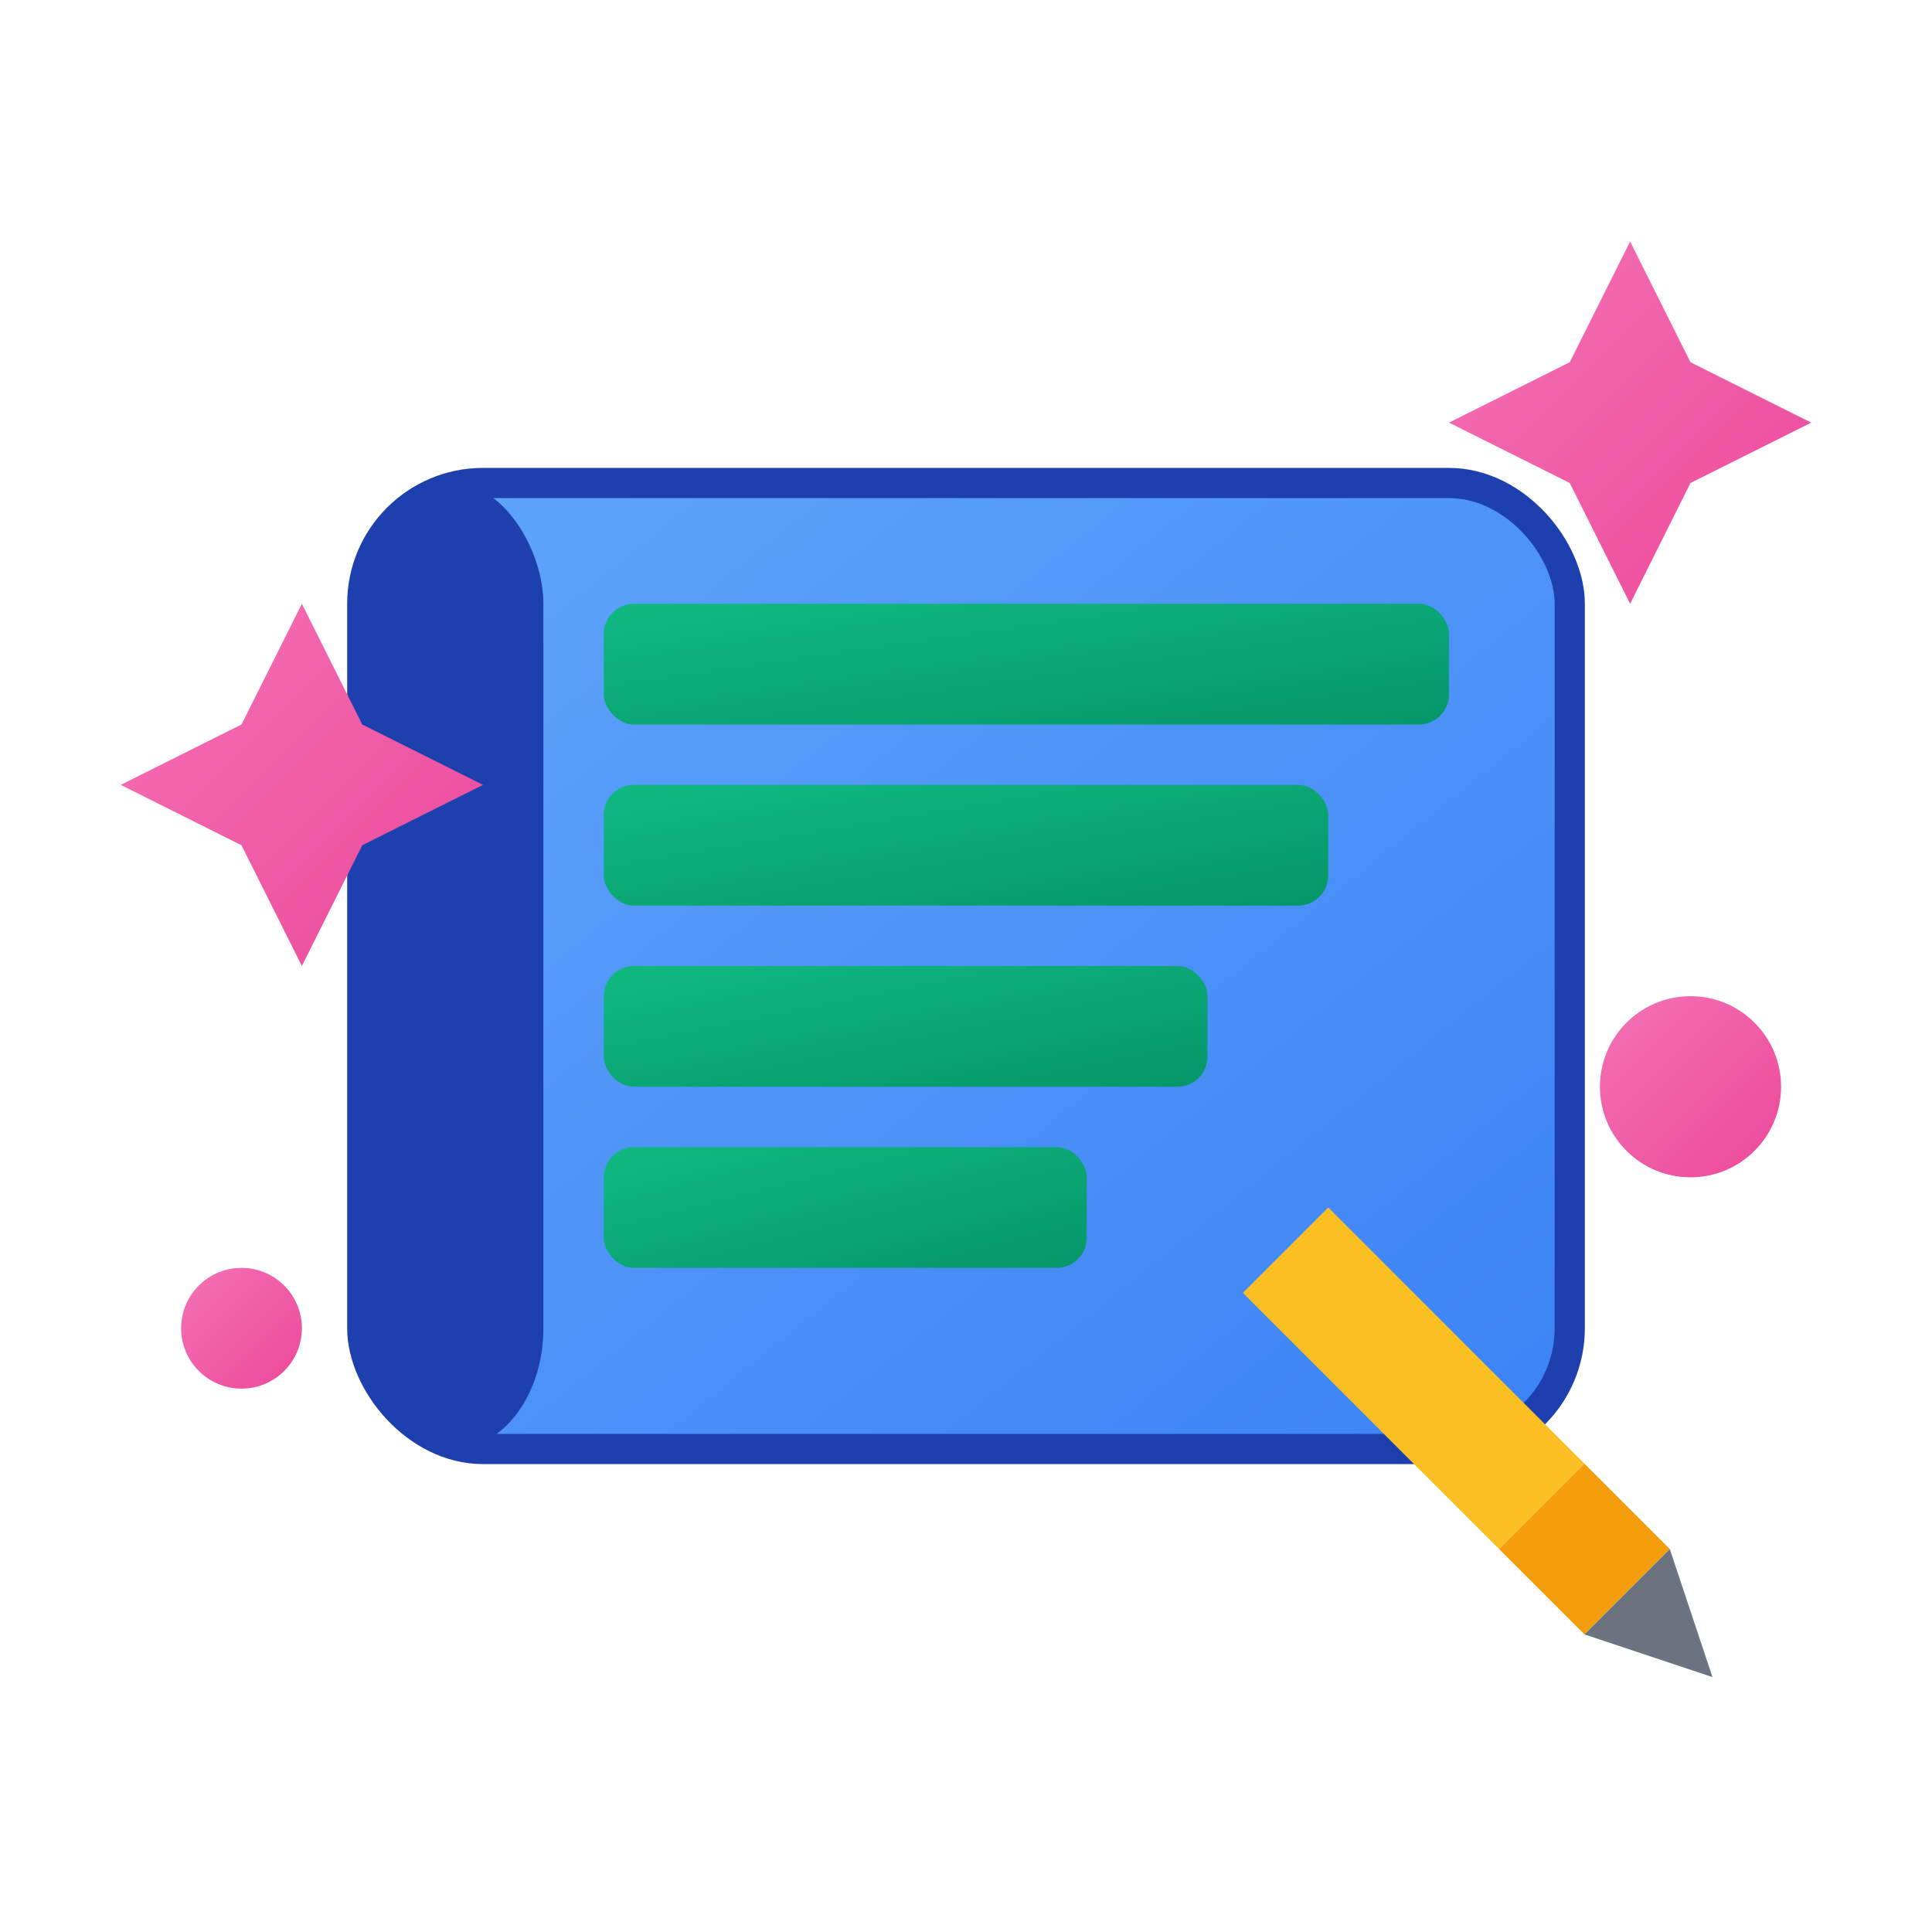 <svg xmlns="http://www.w3.org/2000/svg" viewBox="0 0 32 32" width="32" height="32">
  <defs>
    <linearGradient id="bookGradient" x1="0%" y1="0%" x2="100%" y2="100%">
      <stop offset="0%" style="stop-color:#60A5FA;stop-opacity:1" />
      <stop offset="100%" style="stop-color:#3B82F6;stop-opacity:1" />
    </linearGradient>
    <linearGradient id="sparkleGradient" x1="0%" y1="0%" x2="100%" y2="100%">
      <stop offset="0%" style="stop-color:#F472B6;stop-opacity:1" />
      <stop offset="100%" style="stop-color:#EC4899;stop-opacity:1" />
    </linearGradient>
    <linearGradient id="textGradient" x1="0%" y1="0%" x2="100%" y2="100%">
      <stop offset="0%" style="stop-color:#10B981;stop-opacity:1" />
      <stop offset="100%" style="stop-color:#059669;stop-opacity:1" />
    </linearGradient>
  </defs>
  
  <!-- Book base -->
  <rect x="6" y="8" width="20" height="16" rx="2" fill="url(#bookGradient)" stroke="#1E40AF" stroke-width="0.5"/>
  
  <!-- Book spine -->
  <rect x="6" y="8" width="3" height="16" rx="2" fill="#1E40AF"/>
  
  <!-- Pages -->
  <rect x="10" y="10" width="14" height="2" rx="0.5" fill="url(#textGradient)"/>
  <rect x="10" y="13" width="12" height="2" rx="0.5" fill="url(#textGradient)"/>
  <rect x="10" y="16" width="10" height="2" rx="0.5" fill="url(#textGradient)"/>
  <rect x="10" y="19" width="8" height="2" rx="0.5" fill="url(#textGradient)"/>
  
  <!-- Magic sparkles -->
  <g fill="url(#sparkleGradient)">
    <!-- Large sparkle -->
    <path d="M26 6 L27 4 L28 6 L30 7 L28 8 L27 10 L26 8 L24 7 Z"/>
    <!-- Medium sparkle -->
    <path d="M4 12 L5 10 L6 12 L8 13 L6 14 L5 16 L4 14 L2 13 Z"/>
    <!-- Small sparkle -->
    <circle cx="28" cy="18" r="1.5"/>
    <circle cx="4" cy="22" r="1"/>
  </g>
  
  <!-- Pencil for writing -->
  <g transform="translate(22,20) rotate(45)">
    <rect x="0" y="0" width="6" height="2" fill="#FBBF24"/>
    <rect x="6" y="0" width="2" height="2" fill="#F59E0B"/>
    <polygon points="8,0 10,1 8,2" fill="#6B7280"/>
  </g>
</svg>
